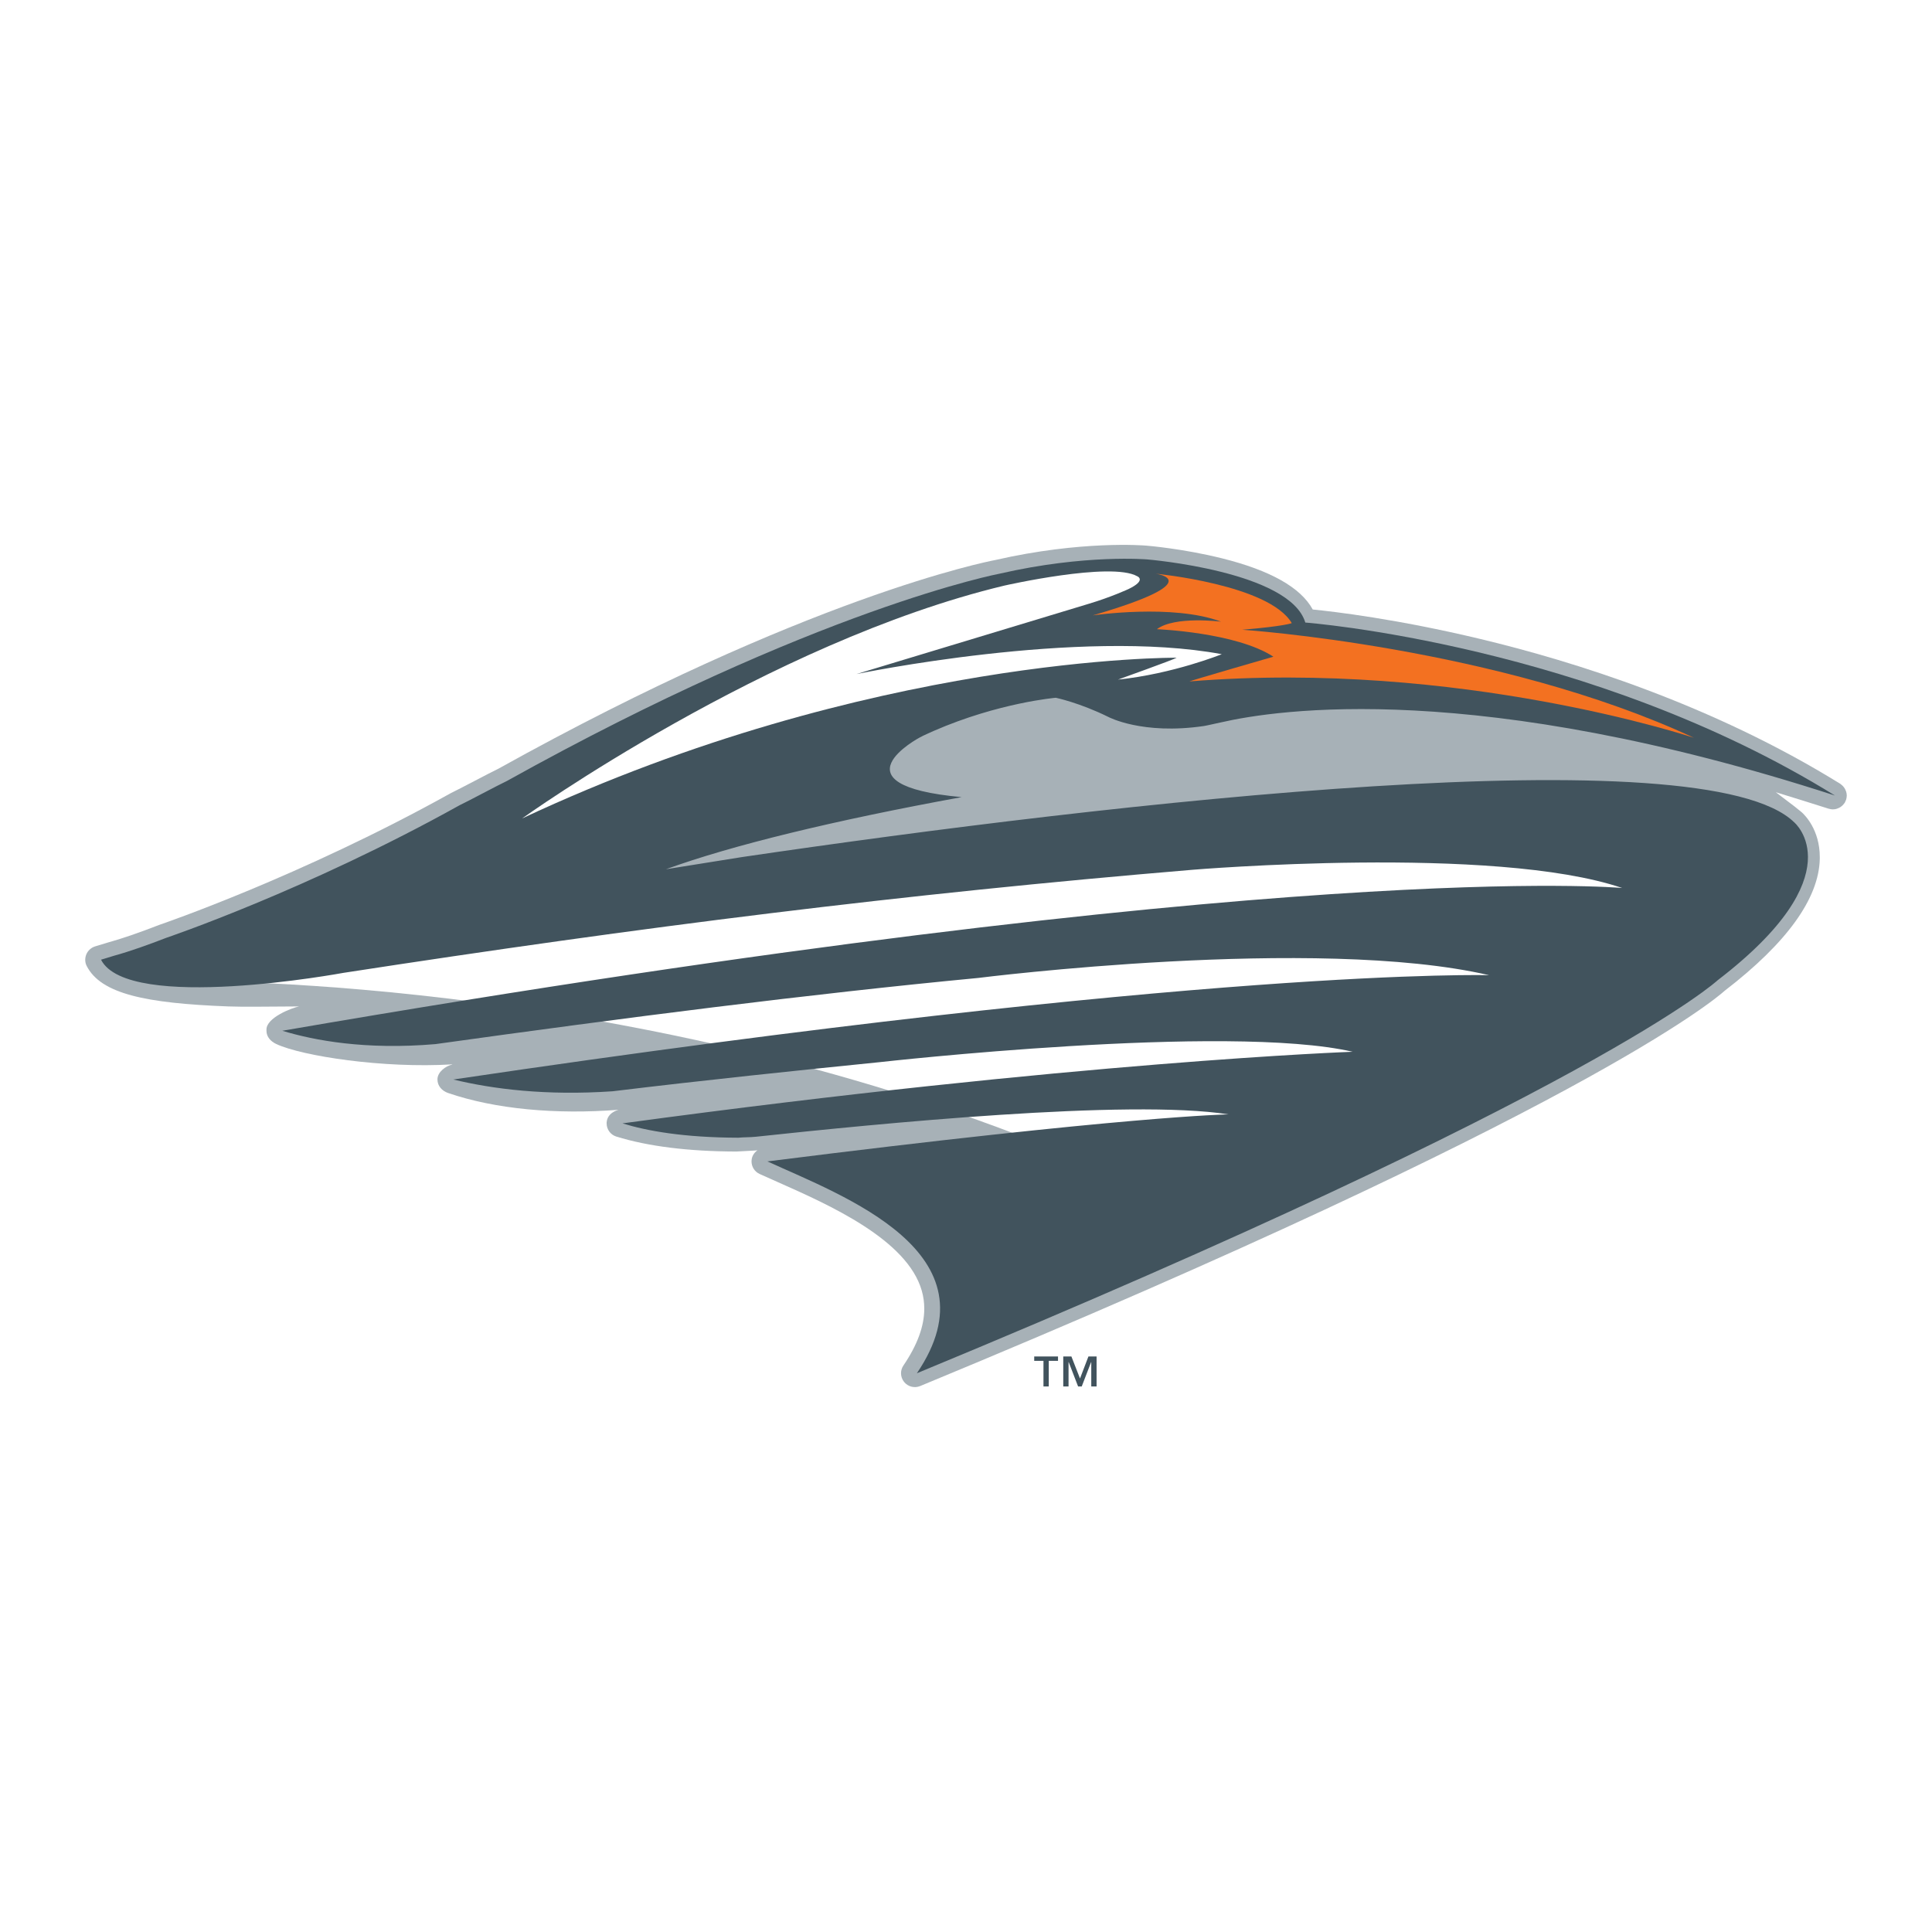<?xml version="1.0" encoding="utf-8"?>
<!-- Generator: Adobe Illustrator 13.0.0, SVG Export Plug-In . SVG Version: 6.00 Build 14948)  -->
<!DOCTYPE svg PUBLIC "-//W3C//DTD SVG 1.0//EN" "http://www.w3.org/TR/2001/REC-SVG-20010904/DTD/svg10.dtd">
<svg version="1.0" id="Layer_1" xmlns="http://www.w3.org/2000/svg" xmlns:xlink="http://www.w3.org/1999/xlink" x="0px" y="0px"
	 width="192.756px" height="192.756px" viewBox="0 0 192.756 192.756" enable-background="new 0 0 192.756 192.756"
	 xml:space="preserve">
<g>
	<polygon fill-rule="evenodd" clip-rule="evenodd" fill="#FFFFFF" points="0,0 192.756,0 192.756,192.756 0,192.756 0,0 	"/>
	<path fill-rule="evenodd" clip-rule="evenodd" fill="#A7B1B7" d="M184.252,79.359c-0.003-0.127-0.025-0.253-0.061-0.376
		c-0.011-0.039-0.029-0.077-0.046-0.115c-0.032-0.084-0.072-0.165-0.121-0.239c-0.025-0.042-0.053-0.077-0.081-0.114
		c-0.054-0.067-0.115-0.128-0.183-0.186c-0.037-0.033-0.072-0.063-0.111-0.092c-0.02-0.012-0.032-0.029-0.052-0.04
		c-12.762-7.903-26.609-12.228-35.979-14.464c-8.267-1.976-14.472-2.707-16.646-2.923c-1.192-2.188-4.229-3.905-9.064-5.108
		c-3.816-0.95-7.383-1.254-7.524-1.263c-0.262-0.023-6.484-0.533-15.099,1.438c-0.83,0.156-18.758,3.685-49.557,20.816
		c-0.509,0.245-1.418,0.719-2.387,1.225c-0.91,0.475-1.852,0.967-2.285,1.175c-0.028,0.012-0.054,0.026-0.08,0.04
		c-14.927,8.31-28.891,13.076-29.03,13.124c-0.019,0.006-0.039,0.013-0.058,0.021c-2.046,0.795-3.763,1.384-5.1,1.75
		c-0.013,0.002-0.039,0.01-0.05,0.015L9.5,94.418c-0.39,0.119-0.719,0.407-0.881,0.782c-0.075,0.18-0.115,0.373-0.115,0.564
		c0,0.21,0.046,0.417,0.144,0.607c1.407,2.772,5.835,3.728,14.13,4.041c1.511,0.057,3.726,0.017,7.069,0
		c-0.656,0.117-3.32,1.115-3.26,2.342c0.001,0.031-0.002,0.058-0.002,0.087c0,0.604,0.425,1.063,0.978,1.321
		c2.589,1.207,10.673,2.447,17.558,2.031l-0.005,0.02c-0.658,0.145-1.438,0.733-1.469,1.431c0,0.019-0.001,0.041-0.001,0.061
		c0,0.635,0.452,1.136,1.057,1.343c4.724,1.619,10.77,2.16,17.003,1.677c-0.013,0.004-0.022,0.007-0.034,0.012
		c-0.617,0.192-1.093,0.585-1.146,1.23c-0.002,0.038-0.003,0.076-0.003,0.112c0,0.603,0.389,1.14,0.972,1.318
		c3.165,0.979,7.194,1.48,11.974,1.493c0.026,0,0.128-0.007,0.153-0.009l0.714-0.037l1.026-0.058
		c0.07-0.007,0.138-0.014,0.209-0.021c-0.298,0.211-0.518,0.524-0.575,0.903c-0.01,0.068-0.016,0.139-0.016,0.208
		c0,0.534,0.311,1.028,0.812,1.254l1.82,0.814c5.136,2.278,12.896,5.725,14.353,10.829c0.169,0.584,0.25,1.181,0.25,1.791
		c0,1.752-0.689,3.622-2.08,5.672c-0.16,0.235-0.24,0.505-0.24,0.774c0,0.311,0.105,0.618,0.311,0.872
		c0.384,0.473,1.035,0.638,1.598,0.405c66.081-27.317,79.286-38.553,80.268-39.439c6.2-4.769,9.394-9.193,9.488-13.154
		c0-0.06,0-0.121,0-0.179c0-2.744-1.51-4.215-1.809-4.479c-0.037-0.037-0.656-0.527-0.695-0.563l-1.883-1.432
		c1.159,0.354,4.075,1.255,5.272,1.644c0.009,0.002,0.019,0.002,0.028,0.003c0.132,0.039,0.264,0.065,0.398,0.065
		c0.005,0,0.007-0.003,0.014-0.003c0.128-0.001,0.253-0.022,0.373-0.059c0.042-0.011,0.077-0.029,0.116-0.047
		c0.086-0.03,0.167-0.07,0.241-0.119c0.04-0.026,0.076-0.053,0.111-0.082c0.07-0.054,0.13-0.115,0.188-0.182
		c0.032-0.037,0.062-0.071,0.092-0.114c0.012-0.017,0.028-0.029,0.04-0.049c0.042-0.065,0.06-0.136,0.091-0.205
		c0.014-0.034,0.036-0.06,0.048-0.095c0.005-0.009,0.003-0.017,0.005-0.026c0.039-0.131,0.062-0.266,0.062-0.398V79.37
		C184.252,79.365,184.252,79.362,184.252,79.359L184.252,79.359z"/>
	<path fill-rule="evenodd" clip-rule="evenodd" fill="#FFFFFF" d="M19.101,97.905c0,0,46.896-0.555,90.853,18.774
		c18.484,8.131,29.828-5.214,29.828-5.214l21.652-11.532l7.06-12.239c0,0-20.71-7.531-21.888-6.59
		c-1.177,0.941-48.719,4.707-49.426,5.177C96.474,86.753,57.64,91.93,57.64,91.93L19.101,97.905L19.101,97.905z"/>
	<path fill-rule="evenodd" clip-rule="evenodd" fill="#FFFFFF" d="M48.791,80.302c0.929-0.485,1.89-0.985,2.344-1.202
		c0.025-0.014,0.05-0.025,0.075-0.04c30.46-16.949,48.609-20.51,48.787-20.544c0.017-0.002,0.033-0.005,0.052-0.01
		c8.194-1.881,14.249-1.394,14.311-1.388c5.545,0.459,13.743,2.427,14.622,5.367c0.155,0.522,0.614,0.891,1.155,0.932
		c0.238,0.017,20.443,1.664,41.104,11.126c-10.765-2.808-20.831-4.474-30.044-4.96c-10.19-0.537-16.723,0.537-19.707,1.222
		c0,0-1.546,0.331-1.581,0.338c-5.588,0.814-8.695-0.757-8.723-0.773c-0.01-0.005-0.025-0.014-0.035-0.018
		c-2.979-1.471-5.441-1.994-5.547-2.016c-0.122-0.026-0.25-0.035-0.375-0.022c-0.241,0.02-5.969,0.527-12.595,3.412l-0.628,0.283
		l-0.123,0.056c0,0-0.746,0.364-0.734,0.359c-0.904,0.479-3.674,2.129-3.674,4.295c0,0.163,0.014,0.333,0.049,0.501
		c0.183,0.916,0.819,1.645,1.955,2.212c-9.966,1.991-17.854,4.024-23.48,6.062c-0.528,0.191-0.863,0.691-0.863,1.229
		c0,0.109,0.014,0.218,0.042,0.327c0.169,0.654,0.807,1.072,1.473,0.966c0,0,7.576-1.212,7.559-1.211
		c16.803-2.474,41.355-5.704,62.91-7.053c29.315-1.832,38.47,0.749,40.986,3.236c0.021,0.021,0.054,0.049,0.074,0.068l-0.016-0.014
		c0.04,0.035,0.909,0.846,0.909,2.477c0,0.064,0,0.13-0.002,0.196c-0.091,2.135-1.636,5.783-8.487,11.041
		c-0.032,0.022-0.064,0.053-0.093,0.078c-0.12,0.109-12.398,11.018-76.157,37.573c0.505-1.316,0.77-2.607,0.77-3.864
		c0-0.851-0.118-1.689-0.35-2.509c-1.565-5.475-7.872-8.91-13.386-11.44c31.697-3.913,41.126-4.105,41.222-4.108
		c0.679-0.01,1.237-0.539,1.284-1.216c0.003-0.032,0.003-0.062,0.003-0.092c0-0.641-0.464-1.192-1.104-1.292
		c-7.239-1.132-23.218-0.383-47.497,2.226l-0.817,0.044c0,0-0.584,0.034-0.787,0.044c-0.728-0.002-1.431-0.021-2.12-0.045
		c39.335-5.013,63.201-5.903,63.458-5.911c0.653-0.025,1.191-0.529,1.255-1.183c0.005-0.042,0.007-0.084,0.007-0.126
		c0-0.604-0.417-1.137-1.016-1.274c-12.558-2.894-46.215,0.848-47.626,1.009c-7.948,0.802-17.323,1.773-26.628,2.902
		c-2.177,0.148-4.292,0.166-6.35,0.081c67.647-9.665,93.621-9.058,93.885-9.05c0.672,0.019,1.25-0.476,1.336-1.142
		c0.085-0.667-0.346-1.29-1.002-1.441c-17.203-3.988-49.817,0.049-51.398,0.249c-14.676,1.4-31.89,3.496-54.163,6.601
		c-2.892,0.246-5.445,0.214-7.662,0.025c47.72-8.013,78.971-11.155,97.037-12.367c20.56-1.382,28.963-0.639,29.046-0.631
		c0.661,0.062,1.262-0.378,1.4-1.03c0.14-0.646-0.229-1.297-0.855-1.509c-12.876-4.383-42.185-1.983-43.425-1.88
		c-27.589,2.308-52.95,5.388-84.799,10.294c-0.013,0.003-0.025,0.004-0.04,0.006c-8.176,1.518-17.475,1.969-21.213,0.521
		c1.211-0.375,2.63-0.878,4.238-1.502c0.503-0.172,14.484-4.982,29.422-13.298C46.948,81.265,47.839,80.8,48.791,80.302
		L48.791,80.302L48.791,80.302z M73.639,112.203c-0.022,0.001-0.107,0.006-0.107,0.006C73.55,112.206,73.6,112.204,73.639,112.203
		L73.639,112.203L73.639,112.203z M179.943,81.127L179.943,81.127c-0.025-0.025-0.048-0.048-0.074-0.07
		C179.884,81.07,179.916,81.102,179.943,81.127L179.943,81.127z"/>
	<path fill-rule="evenodd" clip-rule="evenodd" fill="#41535D" d="M183.074,79.37c-35.773-11.599-55.658-8.588-61.293-7.29
		c-1.129,0.259-1.658,0.354-1.658,0.354c-6.179,0.908-9.553-0.91-9.553-0.91c-2.863-1.414-5.232-1.908-5.232-1.908
		s-5.679,0.478-12.183,3.308c-0.218,0.096-0.458,0.205-0.677,0.305c-0.241,0.11-0.434,0.196-0.717,0.351c0,0-8.951,4.749,4.179,5.95
		c-12.852,2.348-22.895,4.802-29.499,7.194l7.576-1.212c36.943-5.438,96.099-12.247,105.007-3.455c0,0,6.119,5.176-7.646,15.737
		c0,0-11.869,11.095-79.903,39.217c8.188-12.046-7.363-17.688-14.91-21.137c35.999-4.545,46.004-4.694,46.004-4.694
		c-9.95-1.557-35.115,0.939-47.156,2.233c-0.593,0.064-1.213,0.039-1.741,0.096c-5.455-0.013-9.139-0.679-11.568-1.431
		c45.433-6.175,72.855-7.143,72.855-7.143c-12.483-2.877-47.201,1.037-47.201,1.037c-8.224,0.83-17.539,1.799-26.644,2.905
		c-6.65,0.453-11.948-0.221-15.887-1.174c75.578-11.222,103.348-10.408,103.348-10.408c-17.23-3.994-50.96,0.273-50.96,0.273
		c-16.912,1.611-35.318,3.975-54.172,6.603c-6.989,0.6-12.131-0.375-15.276-1.332c100.669-17.35,133.683-14.243,133.683-14.243
		c-12.76-4.345-42.892-1.816-42.892-1.816c-29.094,2.435-54.982,5.704-84.709,10.284c0,0-21.476,3.983-24.169-1.317
		c0,0,0.452-0.128,1.275-0.387c1.595-0.437,3.499-1.12,5.237-1.795c0,0,14.036-4.749,29.258-13.224
		c0.921-0.437,3.772-1.973,4.723-2.422c31.052-17.278,49.182-20.688,49.182-20.688c8.521-1.957,14.712-1.416,14.712-1.416
		s14.237,1.173,15.765,6.297C130.233,62.112,158.672,64.26,183.074,79.37L183.074,79.37z"/>
	<path fill-rule="evenodd" clip-rule="evenodd" fill="#F37121" d="M118.695,67.985c26.916-2.187,50.312,5.626,50.312,5.626
		c-19.517-9.086-45.075-10.782-45.075-10.782c4.234-0.351,4.95-0.659,4.95-0.659c-2.272-3.86-13.598-4.935-13.598-4.935
		s5.572,0.712-6.258,4.161c0,0,7.993-1.178,12.802,0.627c0,0-4.623-0.595-6.406,0.752c0,0,7.874,0.304,11.625,2.743
		C127.047,65.519,118.42,68.009,118.695,67.985L118.695,67.985z"/>
	<path fill-rule="evenodd" clip-rule="evenodd" fill="#FFFFFF" d="M52.092,81.656c0,0,24.526-17.582,48.112-23.23
		c0,0,10.636-2.414,13.256-0.934c0,0,0.97,0.388-0.862,1.275c0,0-1.732,0.806-3.993,1.48l-23.148,7.003
		c0,0,22.253-4.628,36.44-1.981c0,0-4.852,1.965-10.356,2.534c0,0,5.616-2.01,5.854-2.183
		C117.395,65.621,86.843,65.37,52.092,81.656L52.092,81.656z"/>
	<path fill-rule="evenodd" clip-rule="evenodd" fill="#41535D" d="M107.752,137.533l0.841-2.199h0.813v2.991h-0.53v-2.432h-0.014
		l-0.937,2.432h-0.364l-0.938-2.432h-0.014v2.432h-0.528v-2.991h0.812L107.752,137.533L107.752,137.533L107.752,137.533z
		 M105.558,135.771h-0.923v2.555h-0.528v-2.555h-0.923v-0.437h2.374V135.771L105.558,135.771z"/>
</g>
</svg>
